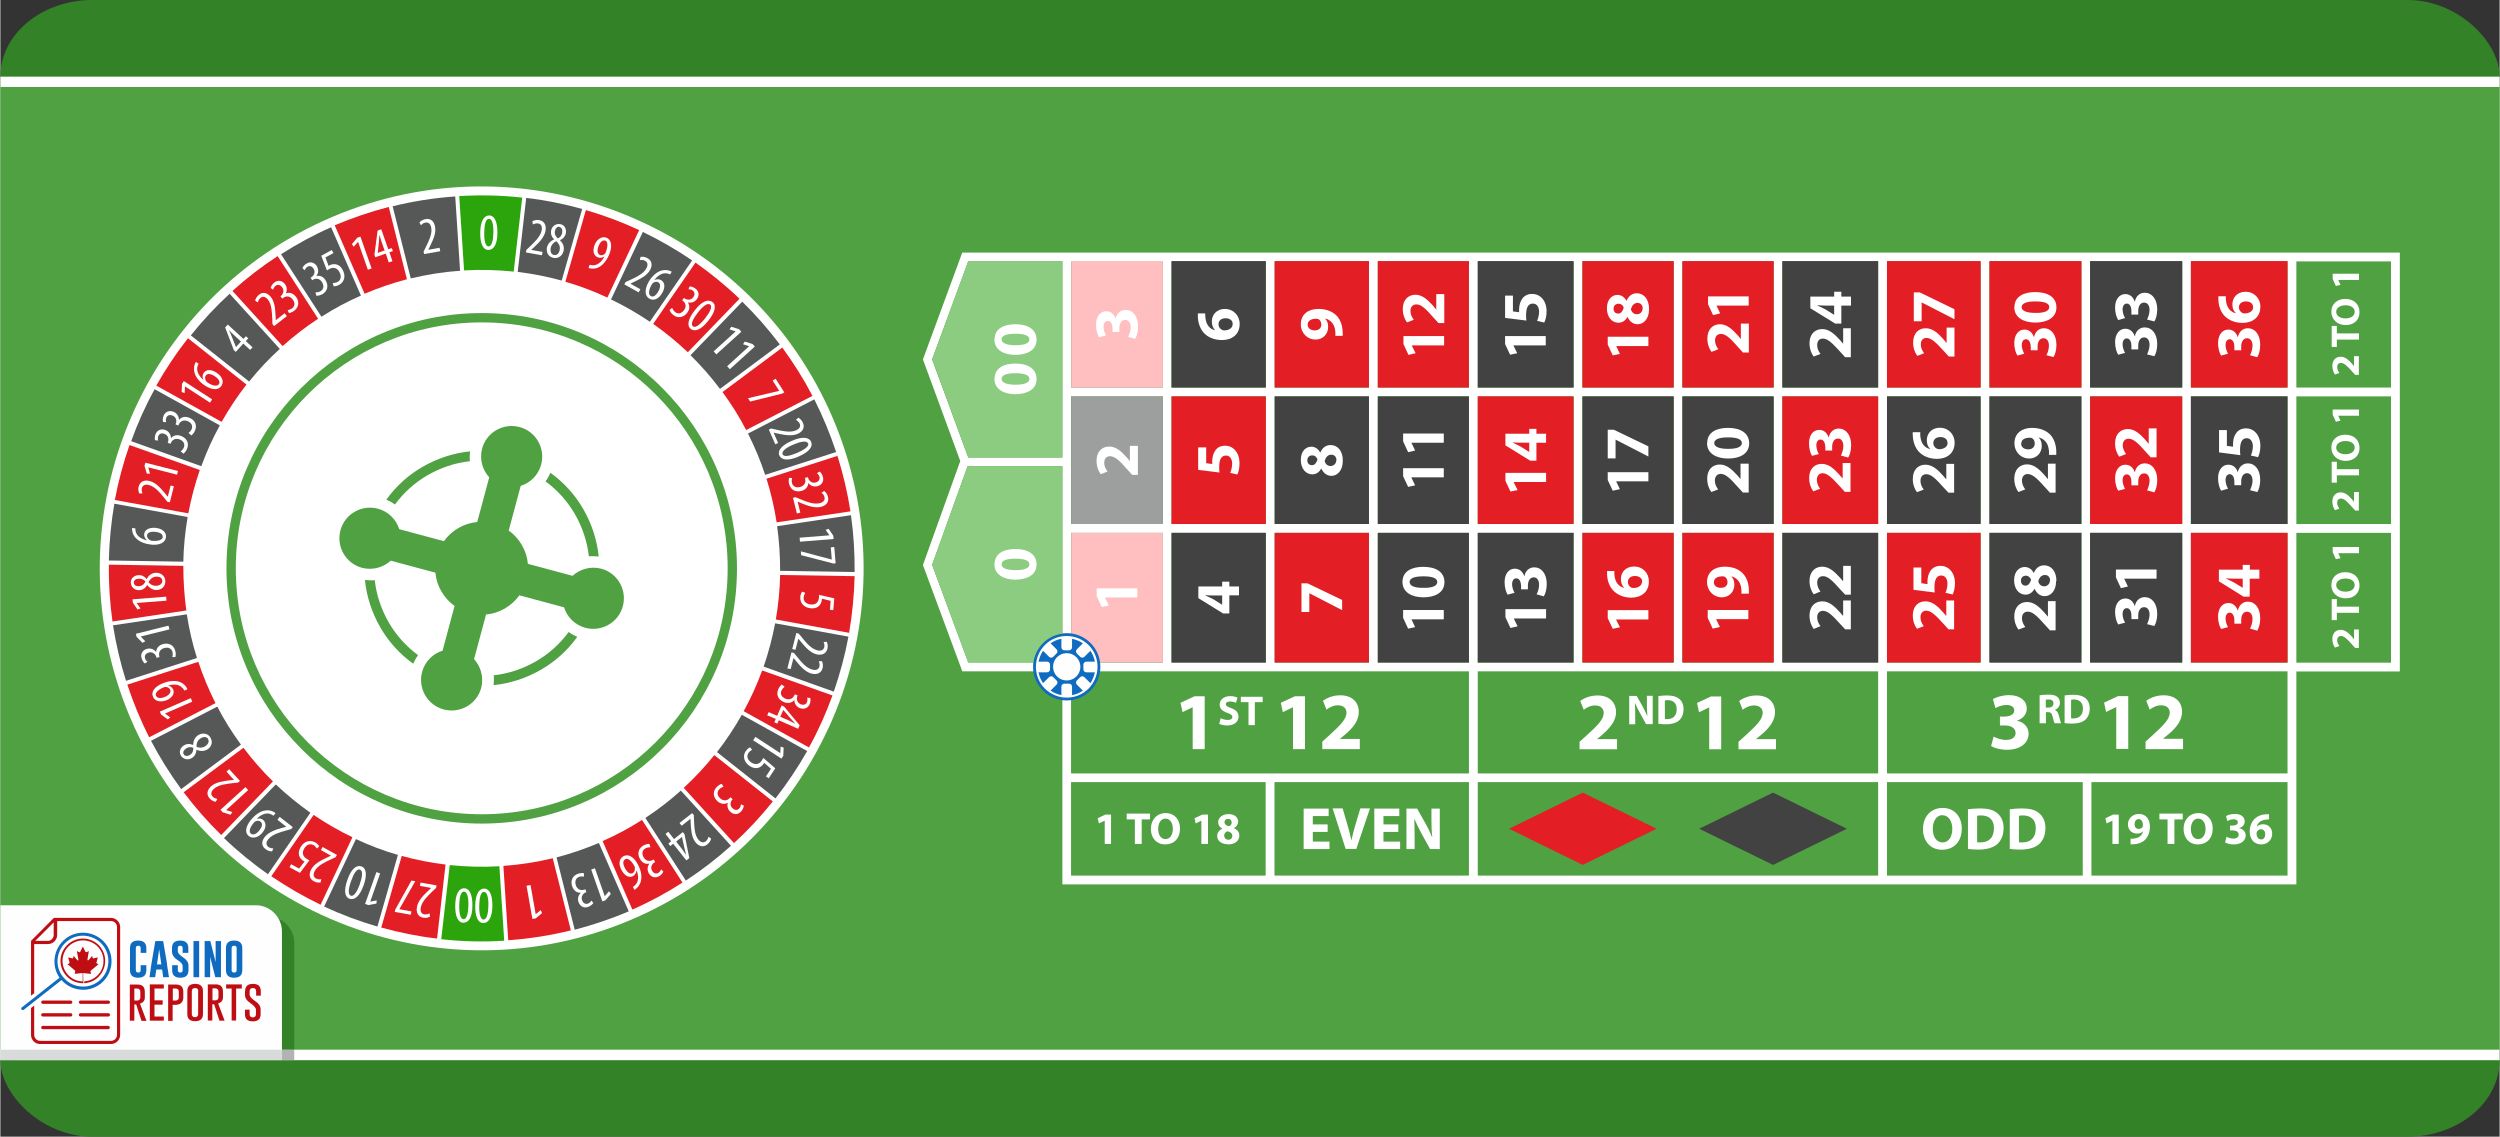 <?xml version="1.0" encoding="UTF-8"?>
<!DOCTYPE svg PUBLIC "-//W3C//DTD SVG 1.1//EN" "http://www.w3.org/Graphics/SVG/1.1/DTD/svg11.dtd">
<!-- Creator: CorelDRAW X6 -->
<svg xmlns="http://www.w3.org/2000/svg" xml:space="preserve" width="1500px" height="682px" version="1.1" style="shape-rendering:geometricPrecision; text-rendering:geometricPrecision; image-rendering:optimizeQuality; fill-rule:evenodd; clip-rule:evenodd"
viewBox="0 0 15000 6822"
 xmlns:xlink="http://www.w3.org/1999/xlink">
 <rect x="0" y="0" width="15000" height="6822" fill="#333333" stroke="none"/>
 <defs>
  <style type="text/css">
   <![CDATA[
    .fil11 {fill:#9D9E9E}
    .fil3 {fill:#B2B3B3}
    .fil6 {fill:#D9DADA}
    .fil1 {fill:#FEFEFE}
    .fil4 {fill:#0E6BBF}
    .fil13 {fill:#2CA50C}
    .fil0 {fill:#348228}
    .fil7 {fill:#434242}
    .fil2 {fill:#4FA142}
    .fil14 {fill:#565757}
    .fil15 {fill:#8BCC81}
    .fil5 {fill:#BF0E13}
    .fil8 {fill:#E31E24}
    .fil10 {fill:#FFBFC1}
    .fil9 {fill:white}
    .fil12 {fill:#4FA142;fill-rule:nonzero}
   ]]>
  </style>
 </defs>
 <g id="Layer_x0020_1">
  <rect class="fil0" width="15000" height="6822" rx="553" ry="460"/>
  <rect class="fil1" y="460" width="15000" height="5903"/>
  <rect class="fil2" y="522" width="15000" height="5778"/>
  <path class="fil0" d="M150 6300l1614 0 0 -641c0,-87 -71,-158 -158,-158l-1456 0 0 799z"/>
  <rect class="fil3" x="71" y="6300" width="1692.56" height="62.232"/>
  <path class="fil1" d="M0 6362l1690 0 0 -771c0,-87 -71,-158 -158,-158l-1532 0 0 929z"/>
  <g id="_1175018480">
   <g>
    <path class="fil4" d="M876 5822c0,31 -16,46 -49,46 -33,0 -49,-15 -49,-46l0 -132c0,-30 16,-45 49,-45 32,0 49,15 49,45l0 29 -34 0 0 -29c0,-10 -5,-14 -14,-14 -10,0 -15,5 -15,14l0 132c0,10 5,15 15,15 10,0 14,-5 14,-15l0 -29 34 0 0 29zm124 -34l12 77 -35 0 -6 -46 -35 0 -7 46 -34 0 11 -77 24 -140 47 0 24 140zm-34 0l-13 -91 -13 91 26 0zm64 -98c0,-30 16,-45 49,-45 32,0 49,15 49,45l0 29 -34 0 0 -29c0,-10 -5,-14 -14,-14l-1 0c-10,0 -14,5 -14,14l0 20c0,10 11,21 32,36 21,14 32,30 32,49l0 27c0,31 -16,46 -49,46 -33,0 -49,-15 -49,-46l0 -29 34 0 0 29c0,10 5,15 15,15 10,0 14,-5 14,-15l0 -25c0,-10 -10,-23 -32,-36 -21,-14 -32,-31 -32,-51l0 -21zm129 -42l34 0 0 217 -34 0 0 -217zm67 0l34 0 32 126 0 -126 32 0 0 217 -34 0 -31 -122 0 122 -33 0 0 -217zm226 174c0,31 -16,46 -49,46 -33,0 -49,-15 -49,-46l0 -132c0,-30 16,-45 49,-45 32,0 49,15 49,45l0 132zm-34 -132c0,-10 -5,-14 -15,-14 -10,0 -15,5 -15,14l0 132c0,10 5,15 15,15 10,0 15,-5 15,-15l0 -132z"/>
    <path class="fil5" d="M777 5909l47 0c29,0 43,15 43,44l0 34c0,19 -10,30 -29,37l39 103 -30 0 -32 -99 -11 1 0 97 -27 0 0 -218zm27 25l0 71 12 0c5,0 10,0 12,-1 8,-3 12,-9 12,-18l0 -34c0,-12 -7,-19 -19,-19l-16 0zm170 71l0 25 -49 0 0 71 56 0 0 25 -84 0 0 -218 84 0 0 25 -56 0 0 71 49 0zm34 -96l47 0c29,0 43,15 43,44l0 34c0,21 -10,36 -31,42 -5,1 -12,2 -23,2l-10 0 0 96 -27 0 0 -218zm27 25l0 71 12 0c5,0 10,0 12,-1 8,-3 12,-9 12,-18l0 -34c0,-12 -7,-19 -19,-19l-16 0zm181 152c0,29 -16,43 -47,43 -32,0 -47,-14 -47,-43l0 -137c0,-30 16,-44 47,-44 31,0 47,14 47,44l0 137zm-28 -137c0,-12 -6,-19 -19,-19l-1 0c-12,0 -19,7 -19,19l0 137c0,12 6,19 19,19 12,0 19,-6 19,-19l0 -137zm58 -41l47 0c29,0 43,15 43,44l0 34c0,19 -10,30 -29,37l39 103 -31 0 -32 -99 -11 1 0 97 -27 0 0 -218zm27 25l0 71 12 0c5,0 10,0 12,-1 8,-3 12,-9 12,-18l0 -34c0,-12 -7,-19 -19,-19l-16 0zm176 -25l0 25 -34 0 0 192 -27 0 0 -192 -33 0 0 -25 94 0zm20 41c0,-30 16,-44 47,-44 31,0 47,14 47,44l0 27 -28 0 0 -27c0,-12 -6,-19 -19,-19l-1 0c-12,0 -19,7 -19,19l0 20c0,11 11,25 34,40 21,14 32,30 32,49l0 29c0,29 -16,43 -47,43 -32,0 -47,-14 -47,-43l0 -27 28 0 0 27c0,12 6,19 19,19 12,0 19,-6 19,-19l0 -26c0,-12 -11,-25 -34,-41 -21,-14 -32,-30 -32,-50l0 -21z"/>
   </g>
   <path class="fil4" d="M367 5882l-226 178c-4,3 -10,3 -14,-1 -2,-2 -2,-4 -2,-6 0,-3 1,-5 4,-7l226 -178c-25,-36 -34,-78 -29,-118 5,-44 27,-85 64,-115 37,-30 83,-41 126,-36 43,5 85,27 115,64 29,37 40,83 35,126 -5,44 -27,85 -64,115 -38,29 -83,41 -126,35 -41,-5 -80,-24 -108,-56zm147 -265c-39,-5 -80,5 -113,32 -33,26 -52,63 -57,102 -5,38 5,79 32,112 26,33 63,53 102,57 38,5 79,-5 112,-31 33,-26 53,-63 57,-102 5,-39 -5,-80 -31,-113 -26,-33 -63,-52 -102,-57z"/>
   <path class="fil5" d="M255 6025c-5,0 -10,-5 -10,-10 0,-5 4,-10 10,-10l167 0c5,0 10,4 10,10 0,5 -4,10 -10,10l-167 0zm289 -200l45 -38 -10 -5c-4,-1 -3,-4 -1,-10l7 -26 -26 6c-3,0 -5,-2 -5,-3l-3 -12 -21 25c-3,3 -9,3 -7,-5l8 -49 -12 6c-3,2 -8,-1 -8,-1l-16 -32 -16 32c-1,3 -5,3 -8,1l-12 -6 9 49c2,9 -4,9 -7,5l-21 -25 -3 12c0,1 -2,3 -4,3l-26 -6 7 26c1,5 2,8 -1,10l-10 5 45 38c1,1 2,4 1,7l-3 13c15,-1 29,-4 45,-5 1,0 3,1 3,3l0 47c-33,0 -63,-14 -85,-36 -22,-22 -36,-53 -36,-87 0,-34 14,-65 36,-87 23,-22 53,-36 87,-36 34,0 65,14 87,36 23,23 36,53 36,87 0,34 -13,65 -36,87 -21,21 -49,34 -80,36l0 11c34,-2 65,-16 87,-39 24,-25 39,-58 39,-95 0,-37 -15,-70 -39,-95 -24,-24 -58,-39 -95,-39 -36,0 -70,15 -94,39 -25,25 -40,58 -40,95 0,37 15,70 40,95 23,24 56,38 92,39l5 0 -1 -58c0,-2 1,-3 3,-3 16,2 30,4 45,5l-4 -13c-1,-3 0,-5 2,-7zm120 -316c30,0 55,25 55,55l0 647c0,30 -25,55 -55,55l-426 0c-30,0 -54,-25 -54,-55l0 -161 19 -15 0 176c0,19 16,36 35,36l426 0c20,0 36,-16 36,-36l0 -647c0,-20 -16,-36 -36,-36l-323 0 0 83c0,30 -25,55 -55,55l-83 0 0 295 -19 15 0 -329 137 -138c114,0 229,0 343,0zm-454 138l75 0c19,0 35,-16 35,-36l0 -75 -110 110zm45 530c-5,0 -10,-4 -10,-10 0,-5 4,-10 10,-10l392 0c5,0 10,4 10,10 0,5 -4,10 -10,10l-392 0zm226 -76c-5,0 -10,-4 -10,-10 0,-5 4,-10 10,-10l167 0c5,0 10,4 10,10 0,5 -4,10 -10,10l-167 0zm-226 0c-5,0 -10,-4 -10,-10 0,-5 4,-10 10,-10l167 0c5,0 10,4 10,10 0,5 -4,10 -10,10l-167 0zm226 -76c-5,0 -10,-5 -10,-10 0,-5 4,-10 10,-10l167 0c5,0 10,4 10,10 0,5 -4,10 -10,10l-167 0z"/>
  </g>
  <rect class="fil6" y="6300" width="1689.96" height="62.238"/>
  <polygon class="fil7" points="10196,4974 10639,4757 11082,4974 10639,5191 "/>
  <polygon class="fil8" points="9055,4974 9497,4757 9940,4974 9497,5191 "/>
  <polygon class="fil9" points="8814,5282 8867,5282 8867,1541 8814,1541 "/>
  <polygon class="fil9" points="11270,5282 11323,5282 11323,1541 11270,1541 "/>
  <path class="fil9" d="M6374 2798l-569 0 -213 592 217 586 565 0 0 -1178zm0 -52l0 -1178 -565 0 -217 589 217 589 565 0zm8027 -1230l0 2514 -621 0 0 1278 -7406 0 0 -1279 -601 0 -6 -17 -230 -621 224 -624 -224 -610 236 -641c2876,0 5752,0 8628,0zm-674 3739l0 -1226 -7301 0 0 1226 7301 0zm-7301 -1278l7922 0 0 -2408c-2641,0 -5281,0 -7922,0l0 2408z"/>
  <polygon class="fil9" points="6977,4002 7029,4002 7029,1541 6977,1541 "/>
  <polygon class="fil9" points="7595,4002 7648,4002 7648,1541 7595,1541 "/>
  <polygon class="fil9" points="8214,4002 8267,4002 8267,1541 8214,1541 "/>
  <polygon class="fil9" points="9442,4002 9495,4002 9495,1541 9442,1541 "/>
  <polygon class="fil9" points="10043,4002 10095,4002 10095,1541 10043,1541 "/>
  <polygon class="fil9" points="10643,4002 10695,4002 10695,1541 10643,1541 "/>
  <polygon class="fil9" points="11885,4002 11938,4002 11938,1541 11885,1541 "/>
  <polygon class="fil9" points="12490,4002 12542,4002 12542,1541 12490,1541 "/>
  <polygon class="fil9" points="13095,4002 13147,4002 13147,1541 13095,1541 "/>
  <polygon class="fil9" points="13780,1538 13780,4000 13727,4000 13727,1543 13726,1538 "/>
  <polygon class="fil9" points="6400,2379 14375,2379 14375,2326 6400,2326 "/>
  <polygon class="fil9" points="6400,3198 14375,3198 14375,3145 6400,3145 "/>
  <polygon class="fil10" points="6427,3976 6977,3976 6977,3198 6427,3198 "/>
  <polygon class="fil10" points="6427,2326 6977,2326 6977,1567 6427,1567 "/>
  <polygon class="fil8" points="7648,3976 8214,3976 8214,3198 7648,3198 "/>
  <polygon class="fil8" points="7029,3145 7595,3145 7595,2379 7029,2379 "/>
  <polygon class="fil8" points="7648,2326 8214,2326 8214,1567 7648,1567 "/>
  <polygon class="fil8" points="8267,2326 8814,2326 8814,1567 8267,1567 "/>
  <polygon class="fil8" points="8867,3145 9442,3145 9442,2379 8867,2379 "/>
  <polygon class="fil8" points="9495,2326 10043,2326 10043,1567 9495,1567 "/>
  <polygon class="fil8" points="10095,2326 10643,2326 10643,1567 10095,1567 "/>
  <polygon class="fil8" points="9495,3976 10043,3976 10043,3198 9495,3198 "/>
  <polygon class="fil8" points="10095,3976 10643,3976 10643,3198 10095,3198 "/>
  <polygon class="fil8" points="10695,3145 11270,3145 11270,2379 10695,2379 "/>
  <polygon class="fil8" points="11323,2326 11885,2326 11885,1567 11323,1567 "/>
  <polygon class="fil8" points="11938,2326 12490,2326 12490,1567 11938,1567 "/>
  <polygon class="fil8" points="12542,3145 13095,3145 13095,2379 12542,2379 "/>
  <polygon class="fil8" points="13147,2326 13727,2326 13727,1567 13147,1567 "/>
  <polygon class="fil8" points="11323,3976 11885,3976 11885,3198 11323,3198 "/>
  <polygon class="fil8" points="13147,3976 13727,3976 13727,3198 13147,3198 "/>
  <polygon class="fil7" points="7029,3976 7595,3976 7595,3198 7029,3198 "/>
  <polygon class="fil11" points="6427,3145 6977,3145 6977,2379 6427,2379 "/>
  <polygon class="fil7" points="7029,2326 7595,2326 7595,1567 7029,1567 "/>
  <polygon class="fil7" points="7648,3145 8214,3145 8214,2379 7648,2379 "/>
  <polygon class="fil7" points="8267,3976 8814,3976 8814,3198 8267,3198 "/>
  <polygon class="fil7" points="8267,3145 8814,3145 8814,2379 8267,2379 "/>
  <polygon class="fil7" points="8867,3976 9442,3976 9442,3198 8867,3198 "/>
  <polygon class="fil7" points="9495,3145 10043,3145 10043,2379 9495,2379 "/>
  <polygon class="fil7" points="10095,3145 10643,3145 10643,2379 10095,2379 "/>
  <polygon class="fil7" points="10695,2326 11270,2326 11270,1567 10695,1567 "/>
  <polygon class="fil7" points="10695,3976 11270,3976 11270,3198 10695,3198 "/>
  <polygon class="fil7" points="8867,2326 9442,2326 9442,1567 8867,1567 "/>
  <polygon class="fil7" points="11323,3145 11885,3145 11885,2379 11323,2379 "/>
  <polygon class="fil7" points="11938,3976 12490,3976 12490,3198 11938,3198 "/>
  <polygon class="fil7" points="11938,3145 12490,3145 12490,2379 11938,2379 "/>
  <polygon class="fil7" points="12542,3976 13095,3976 13095,3198 12542,3198 "/>
  <polygon class="fil7" points="12542,2326 13095,2326 13095,1567 12542,1567 "/>
  <polygon class="fil7" points="13147,3145 13727,3145 13727,2379 13147,2379 "/>
  <polygon class="fil9" points="6824,3586 6824,3531 6580,3531 6580,3578 6610,3643 6653,3634 6630,3587 6630,3586 "/>
  <path class="fil9" d="M6826 2676l-47 0 0 92 0 0 -19 -23c-31,-35 -64,-65 -105,-65 -44,0 -76,31 -76,86 0,33 11,61 25,80l41 -16c-10,-13 -20,-31 -20,-52 0,-28 16,-40 36,-40 28,1 56,26 103,80l29 32 34 0 0 -173z"/>
  <path class="fil9" d="M6811 2033c9,-15 17,-41 17,-73 0,-62 -31,-100 -75,-100 -32,0 -54,24 -59,53l0 0c-10,-30 -31,-45 -57,-45 -34,0 -61,29 -61,81 0,32 9,61 18,75l42 -11c-6,-10 -15,-31 -15,-51 0,-24 11,-36 26,-36 20,0 28,24 28,44l0 22 41 0 0 -23c0,-25 10,-49 35,-49 18,0 33,15 33,45 0,23 -10,47 -15,57l43 12z"/>
  <path class="fil9" d="M7434 3520l-58 0 0 -29 -43 0 0 29 -143 0 0 70 149 92 37 0 0 -109 58 0 0 -54zm-101 109l-1 0 -53 -33c-16,-8 -30,-15 -46,-22l0 -2c16,1 31,2 46,2l54 0 0 55z"/>
  <path class="fil9" d="M7189 2686l0 134 128 16c-2,-10 -2,-19 -2,-33 0,-49 15,-69 41,-69 26,0 37,25 37,49 0,22 -7,44 -12,55l43 10c7,-14 13,-38 13,-68 0,-66 -40,-105 -85,-105 -29,0 -49,11 -61,30 -12,17 -18,41 -18,64 0,6 0,10 1,16l-37 -5 0 -95 -47 0 0 0z"/>
  <path class="fil9" d="M7187 1880c0,6 0,13 0,23 2,38 14,70 36,95 24,26 62,43 109,43 58,0 106,-32 106,-97 0,-52 -40,-90 -88,-90 -50,0 -79,35 -79,75 0,23 7,40 19,52l0 1c-28,-6 -54,-29 -58,-79 -1,-9 -1,-16 -1,-22l-44 0zm209 64c0,26 -23,38 -49,39 -7,0 -11,-1 -14,-3 -12,-5 -22,-18 -22,-34 0,-24 19,-36 42,-36 25,0 43,13 43,33z"/>
  <polygon class="fil9" points="7809,3673 7856,3673 7856,3561 7857,3561 8053,3662 8053,3601 7845,3501 7809,3501 "/>
  <path class="fil9" d="M8057 2764c0,-57 -30,-93 -74,-93 -31,0 -51,21 -61,45l-1 0c-12,-24 -33,-35 -53,-35 -30,0 -63,23 -63,80 0,49 28,86 69,86 22,0 42,-12 53,-35l1 0c12,26 32,44 61,44 33,0 68,-29 68,-91zm-39 -2c0,21 -17,35 -34,35 -18,0 -31,-11 -36,-30 6,-22 19,-38 40,-38 18,0 31,13 31,33zm-174 1c0,-21 15,-30 30,-30 16,0 28,12 31,25 -6,19 -16,34 -33,34 -16,0 -28,-10 -28,-30z"/>
  <path class="fil9" d="M8056 2016c1,-6 1,-16 0,-26 -2,-38 -13,-70 -34,-93 -24,-26 -62,-43 -112,-43 -57,0 -105,30 -105,92 0,54 40,92 88,92 47,0 76,-35 76,-76 0,-22 -6,-38 -18,-49l1 -1c18,4 34,15 45,31 9,13 14,31 15,48 1,11 1,18 0,25l45 0zm-210 -68c0,-26 26,-35 51,-35 7,0 11,1 15,3 9,6 16,16 16,32 0,23 -18,35 -39,35 -25,0 -43,-14 -43,-34z"/>
  <polygon class="fil9" points="8663,3717 8663,3661 8419,3661 8419,3708 8449,3773 8491,3764 8469,3717 8469,3717 "/>
  <path class="fil9" d="M8415 3492c0,63 56,93 126,93 69,0 126,-28 126,-91 0,-62 -52,-92 -127,-92 -67,0 -125,25 -125,91zm43 1c0,-23 29,-34 83,-34 56,0 83,12 83,34 0,22 -26,36 -83,35 -57,1 -83,-13 -83,-35z"/>
  <polygon class="fil9" points="8663,2865 8663,2810 8419,2810 8419,2858 8449,2922 8491,2913 8469,2867 8469,2865 "/>
  <polygon class="fil9" points="8663,2657 8663,2602 8419,2602 8419,2649 8449,2714 8491,2704 8469,2658 8469,2657 "/>
  <polygon class="fil9" points="8665,2073 8665,2017 8421,2017 8421,2065 8451,2130 8494,2120 8471,2074 8471,2073 "/>
  <path class="fil9" d="M8665 1765l-47 0 0 92 -1 0 -19 -23c-32,-35 -64,-65 -105,-65 -44,0 -76,31 -76,86 0,33 11,61 25,80l41 -16c-10,-13 -20,-31 -20,-52 0,-28 16,-40 36,-40 29,0 56,26 103,80l29 32 35 0 0 -173z"/>
  <polygon class="fil9" points="9277,3712 9277,3656 9033,3656 9033,3704 9063,3769 9106,3759 9083,3712 9083,3712 "/>
  <path class="fil9" d="M9264 3578c9,-15 17,-41 17,-73 0,-62 -32,-100 -75,-100 -32,0 -54,23 -59,53l-1 0c-10,-30 -31,-45 -57,-45 -34,0 -61,29 -61,81 0,32 9,61 18,75l42 -11c-6,-10 -15,-31 -15,-51 0,-24 11,-36 25,-36 21,0 28,24 29,44l0 22 41 0 0 -23c0,-25 11,-49 35,-49 18,0 32,15 32,45 0,23 -9,47 -15,57l43 12z"/>
  <polygon class="fil9" points="9277,2893 9277,2838 9033,2838 9033,2886 9063,2950 9106,2941 9083,2895 9083,2893 "/>
  <path class="fil9" d="M9277 2603l-58 0 0 -29 -43 0 0 29 -143 0 0 70 149 92 37 0 0 -108 58 0 0 -54zm-101 109l-1 0 -53 -33c-16,-8 -30,-15 -46,-23l0 -1c16,1 31,2 46,2l54 0 0 55z"/>
  <polygon class="fil9" points="9275,2073 9275,2017 9031,2017 9031,2065 9061,2129 9104,2120 9081,2074 9081,2073 "/>
  <path class="fil9" d="M9031 1774l0 134 128 16c-2,-10 -2,-19 -2,-33 0,-49 15,-69 41,-69 26,0 37,25 37,49 0,22 -7,44 -12,55l43 10c7,-13 14,-38 14,-68 0,-65 -40,-104 -86,-104 -28,0 -48,11 -61,30 -12,17 -18,41 -18,64 0,6 0,10 0,16l-37 -5 0 -95 -47 0z"/>
  <polygon class="fil9" points="9891,3718 9891,3662 9647,3662 9647,3710 9677,3774 9720,3765 9697,3718 9697,3718 "/>
  <path class="fil9" d="M9643 3426c0,6 0,12 0,23 2,38 14,70 36,94 24,26 63,44 109,44 58,0 106,-32 106,-97 0,-53 -39,-90 -88,-90 -51,0 -80,34 -80,75 0,23 7,40 20,52l0 1c-29,-6 -55,-29 -59,-79 0,-9 -1,-16 0,-22l-44 0zm210 64c0,25 -23,38 -49,39 -7,0 -11,-1 -15,-2 -12,-6 -21,-18 -21,-34 0,-24 19,-36 42,-36 25,0 44,13 44,33z"/>
  <polygon class="fil9" points="9891,2889 9891,2834 9647,2834 9647,2881 9677,2945 9720,2936 9698,2890 9698,2889 "/>
  <polygon class="fil9" points="9647,2751 9694,2751 9694,2639 9695,2639 9891,2740 9891,2679 9683,2579 9647,2579 "/>
  <polygon class="fil9" points="9891,2077 9891,2021 9647,2021 9647,2068 9677,2133 9720,2124 9698,2077 9698,2077 "/>
  <path class="fil9" d="M9895 1854c0,-57 -30,-94 -74,-94 -31,0 -51,21 -61,45l-1 0c-12,-24 -33,-35 -54,-35 -30,0 -63,24 -63,81 0,49 28,86 69,86 22,0 42,-11 54,-35l1 0c12,27 32,44 61,44 33,0 68,-29 68,-90zm-39 -2c0,21 -17,35 -34,34 -18,0 -31,-11 -36,-30 6,-22 19,-38 40,-38 18,0 31,13 31,34zm-174 1c0,-21 15,-30 30,-30 16,0 28,11 31,24 -6,20 -16,35 -33,35 -16,0 -28,-10 -28,-30z"/>
  <polygon class="fil9" points="10491,3716 10491,3661 10247,3661 10247,3708 10277,3773 10320,3763 10298,3717 10298,3716 "/>
  <path class="fil9" d="M10494 3563c0,-7 1,-16 0,-26 -2,-38 -13,-70 -34,-93 -24,-27 -61,-43 -112,-43 -57,0 -105,30 -105,92 0,53 40,92 88,92 47,0 76,-35 76,-76 0,-22 -7,-38 -18,-49l0 -1c18,5 34,15 45,31 9,14 14,31 15,48 1,11 1,18 0,25l45 0zm-210 -68c0,-26 25,-36 51,-36 7,0 11,1 15,3 8,5 16,16 16,32 0,23 -18,34 -39,34 -26,1 -43,-14 -43,-33z"/>
  <path class="fil9" d="M10491 2783l-47 0 0 92 0 0 -19 -22c-32,-35 -64,-65 -105,-65 -44,0 -76,30 -76,85 0,33 11,62 25,80l41 -16c-10,-12 -20,-31 -20,-52 0,-28 16,-41 36,-41 29,1 56,27 103,80l29 32 35 0 0 -173z"/>
  <path class="fil9" d="M10243 2659c0,63 56,93 127,93 69,0 126,-28 126,-91 0,-62 -52,-93 -127,-93 -67,0 -125,25 -125,91zm43 1c0,-23 29,-35 83,-35 56,0 83,12 83,34 0,22 -26,35 -82,35 -57,0 -84,-14 -84,-35z"/>
  <path class="fil9" d="M10493 1942l-47 0 0 92 -1 0 -19 -23c-32,-35 -64,-65 -105,-65 -44,0 -76,31 -76,86 0,33 11,62 25,80l41 -16c-10,-13 -20,-31 -20,-52 0,-28 16,-40 36,-40 29,1 56,26 103,80l29 32 35 0 0 -173z"/>
  <polygon class="fil9" points="10493,1834 10493,1779 10249,1779 10249,1826 10279,1891 10322,1881 10300,1835 10300,1834 "/>
  <path class="fil9" d="M11107 3604l-47 0 0 92 -1 0 -19 -22c-32,-35 -64,-65 -105,-65 -44,0 -77,30 -77,86 0,33 11,61 25,80l41 -17c-10,-13 -20,-31 -20,-52 0,-28 16,-40 35,-40 29,1 56,26 104,80l29 31 34 0 0 -173z"/>
  <path class="fil9" d="M11107 3396l-47 0 0 92 -1 0 -19 -22c-32,-35 -64,-65 -105,-65 -44,0 -77,30 -77,86 0,33 11,61 25,80l41 -17c-10,-12 -20,-31 -20,-52 0,-28 16,-40 35,-40 29,0 56,26 104,80l29 31 34 0 0 -173z"/>
  <path class="fil9" d="M11104 2779l-47 0 0 92 -1 0 -19 -22c-31,-35 -64,-65 -105,-65 -44,0 -76,30 -76,85 0,33 11,62 25,80l41 -16c-10,-12 -20,-31 -20,-52 0,-28 16,-41 35,-41 29,1 56,27 104,80l29 32 34 0 0 -173z"/>
  <path class="fil9" d="M11091 2745c9,-15 17,-41 17,-73 0,-62 -32,-100 -75,-100 -32,0 -54,24 -59,53l-1 0c-11,-30 -31,-45 -57,-45 -34,0 -61,29 -61,81 0,32 9,61 18,75l41 -11c-6,-10 -15,-31 -15,-51 0,-24 11,-36 25,-36 21,0 28,24 29,44l0 22 41 0 0 -23c0,-25 11,-49 35,-49 18,0 32,15 32,45 0,23 -9,47 -15,57l43 12 0 0z"/>
  <path class="fil9" d="M11107 1970l-47 0 0 92 -1 0 -19 -22c-32,-35 -64,-65 -105,-65 -44,0 -77,30 -77,85 0,33 11,62 25,80l41 -16c-10,-12 -20,-31 -20,-52 0,-29 16,-40 35,-40 29,1 56,27 104,80l29 32 34 0 0 -173z"/>
  <path class="fil9" d="M11107 1780l-58 0 0 -29 -43 0 0 29 -143 0 0 70 149 92 37 0 0 -108 58 0 0 -55zm-101 109l-1 0 -53 -33c-16,-8 -30,-15 -46,-22l0 -2c16,1 31,2 46,2l54 0 0 55z"/>
  <path class="fil9" d="M11726 3604l-47 0 0 92 -1 0 -19 -22c-31,-35 -64,-65 -105,-65 -44,0 -76,30 -76,85 0,33 11,62 25,80l41 -16c-10,-13 -20,-31 -20,-52 0,-29 16,-41 35,-41 29,1 56,27 104,80l29 32 34 0 0 -173z"/>
  <path class="fil9" d="M11482 3406l0 134 128 16c-2,-10 -2,-20 -2,-33 0,-48 15,-69 41,-69 26,0 37,25 37,49 0,22 -7,44 -12,55l43 10c7,-13 14,-38 14,-68 0,-65 -40,-104 -86,-104 -28,0 -48,11 -61,30 -12,17 -18,41 -18,64 0,6 0,10 0,16l-37 -6 0 -94 -47 0z"/>
  <path class="fil9" d="M11726 2784l-47 0 0 92 -1 0 -19 -22c-31,-35 -64,-65 -105,-65 -44,0 -76,30 -76,86 0,33 11,61 25,79l41 -16c-10,-12 -20,-31 -20,-52 0,-28 16,-40 35,-40 29,0 56,26 104,80l29 31 34 0 0 -173z"/>
  <path class="fil9" d="M11478 2593c-1,6 -1,12 0,23 2,38 14,70 36,95 24,26 63,43 109,43 58,0 106,-32 106,-97 0,-52 -39,-90 -88,-90 -50,0 -79,35 -79,75 0,23 7,40 20,52l0 1c-29,-6 -55,-29 -59,-79 0,-9 -1,-16 0,-22l-44 0zm209 64c0,26 -23,38 -49,39 -7,0 -11,-1 -15,-3 -12,-5 -22,-18 -22,-34 0,-24 20,-36 42,-36 25,0 43,13 43,33z"/>
  <path class="fil9" d="M11728 1966l-47 0 0 92 -1 0 -19 -23c-31,-35 -64,-65 -105,-65 -44,0 -76,31 -76,86 0,33 11,62 25,80l41 -16c-10,-13 -20,-31 -20,-52 0,-29 16,-40 35,-40 29,1 56,27 104,80l29 32 34 0 0 -173z"/>
  <polygon class="fil9" points="11484,1928 11531,1928 11531,1815 11531,1815 11728,1916 11728,1856 11520,1755 11484,1755 "/>
  <path class="fil9" d="M12336 3608l-47 0 0 92 -1 0 -19 -22c-31,-35 -64,-65 -105,-65 -44,0 -77,31 -77,86 0,33 11,61 25,80l41 -16c-10,-13 -20,-31 -20,-52 0,-28 16,-40 35,-40 29,0 56,26 104,80l29 32 34 0 0 -173z"/>
  <path class="fil9" d="M12340 3487c0,-57 -30,-94 -74,-94 -32,0 -52,21 -61,45l-2 0c-12,-24 -32,-35 -54,-35 -30,0 -63,24 -63,80 0,49 27,86 69,86 21,0 41,-12 53,-35l1 0c12,26 32,44 61,44 33,0 68,-29 68,-90zm-39 -3c0,21 -17,35 -34,35 -18,0 -31,-11 -36,-30 6,-23 19,-38 41,-38 17,0 30,13 30,33zm-174 1c0,-21 15,-30 30,-30 15,0 27,12 31,25 -6,20 -17,35 -33,35 -16,0 -28,-10 -28,-30z"/>
  <path class="fil9" d="M12336 2783l-47 0 0 92 -1 0 -19 -23c-31,-35 -64,-65 -105,-65 -44,0 -77,31 -77,86 0,33 11,62 25,80l41 -16c-10,-13 -20,-31 -20,-52 0,-28 16,-40 35,-40 29,1 56,26 104,80l29 32 34 0 0 -173z"/>
  <path class="fil9" d="M12339 2730c0,-6 0,-16 0,-26 -2,-38 -14,-70 -34,-93 -24,-26 -62,-43 -112,-43 -57,0 -105,30 -105,92 0,54 40,92 88,92 47,0 76,-35 76,-76 0,-22 -6,-38 -18,-49l1 -1c18,4 34,15 45,31 9,13 13,31 15,48 1,11 1,18 0,25l45 0zm-210 -68c0,-26 25,-35 51,-35 7,0 11,1 14,3 9,5 16,16 16,32 0,23 -18,35 -39,35 -25,0 -43,-14 -43,-34z"/>
  <path class="fil9" d="M12323 2142c9,-14 17,-40 17,-72 0,-62 -32,-100 -75,-100 -32,0 -54,23 -59,53l-1 0c-11,-30 -31,-45 -57,-45 -34,0 -61,29 -61,81 0,31 9,61 19,75l41 -11c-6,-10 -15,-31 -15,-51 0,-24 11,-36 25,-36 21,0 28,24 29,44l0 22 41 0 0 -23c0,-25 11,-49 35,-49 19,0 33,15 33,45 0,23 -9,46 -15,57l43 11z"/>
  <path class="fil9" d="M12087 1843c0,63 56,93 127,93 69,0 126,-29 126,-91 0,-62 -52,-92 -127,-92 -67,0 -125,25 -125,90zm44 1c0,-23 28,-35 83,-35 55,0 83,12 83,34 0,22 -26,36 -83,35 -57,0 -83,-14 -83,-35z"/>
  <path class="fil9" d="M12928 3756c9,-14 17,-40 17,-72 0,-62 -32,-100 -75,-100 -32,0 -54,23 -59,53l-1 0c-10,-30 -31,-45 -57,-45 -33,0 -61,29 -61,81 0,31 9,61 19,75l41 -11c-6,-10 -15,-31 -15,-51 0,-24 11,-36 25,-36 21,0 28,24 28,44l0 22 41 0 0 -23c0,-25 11,-49 35,-49 19,0 33,15 33,45 0,23 -10,46 -15,57l43 11 0 0z"/>
  <polygon class="fil9" points="12941,3473 12941,3418 12697,3418 12697,3465 12727,3530 12769,3520 12747,3474 12747,3473 "/>
  <path class="fil9" d="M12928 2954c9,-15 17,-41 17,-73 0,-62 -32,-100 -75,-100 -32,0 -54,24 -59,53l-1 0c-10,-30 -31,-45 -57,-45 -33,0 -61,29 -61,81 0,32 9,61 19,75l41 -11c-6,-10 -15,-31 -15,-51 0,-24 11,-36 25,-36 21,0 28,24 28,44l0 22 41 0 0 -23c0,-25 11,-49 35,-49 19,0 33,15 33,45 0,23 -10,47 -15,57l43 12 0 0z"/>
  <path class="fil9" d="M12941 2571l-47 0 0 92 -1 0 -19 -23c-32,-35 -64,-65 -105,-65 -45,0 -77,31 -77,86 0,33 11,62 25,80l41 -16c-9,-13 -20,-31 -20,-52 0,-28 16,-40 36,-40 29,1 56,26 103,80l29 32 35 0 0 -173z"/>
  <path class="fil9" d="M12928 2137c9,-14 17,-40 17,-72 0,-62 -32,-100 -75,-100 -32,0 -54,23 -59,53l-1 0c-10,-30 -31,-45 -57,-45 -33,0 -61,29 -61,81 0,31 9,61 19,75l41 -11c-6,-10 -15,-31 -15,-51 0,-24 11,-36 25,-36 21,0 28,24 28,44l0 22 41 0 0 -23c0,-25 11,-49 35,-49 19,0 33,15 33,45 0,23 -10,46 -15,57l43 11 0 0z"/>
  <path class="fil9" d="M12928 1929c9,-14 17,-41 17,-72 0,-62 -32,-100 -75,-100 -32,0 -54,23 -59,53l-1 0c-10,-30 -31,-45 -57,-45 -33,0 -61,29 -61,81 0,31 9,61 19,75l41 -12c-6,-10 -15,-31 -15,-51 0,-24 11,-36 25,-36 21,0 28,24 28,44l0 22 41 0 0 -23c0,-25 11,-49 35,-49 19,0 33,15 33,45 0,23 -10,46 -15,57l43 11 0 0z"/>
  <path class="fil9" d="M13546 3784c9,-15 17,-41 17,-73 0,-62 -31,-100 -74,-100 -32,0 -54,23 -60,53l-1 0c-10,-30 -31,-45 -57,-45 -33,0 -61,29 -61,81 0,32 9,61 18,75l42 -11c-6,-10 -15,-31 -15,-51 0,-24 11,-36 25,-36 20,0 28,24 28,44l0 22 41 0 0 -23c0,-25 11,-49 35,-49 18,0 33,15 33,45 0,23 -10,47 -15,57l43 12z"/>
  <path class="fil9" d="M13559 3419l-58 0 0 -29 -43 0 0 29 -143 0 0 70 148 92 37 0 0 -108 58 0 0 -54zm-101 109l0 0 -54 -33c-16,-8 -30,-15 -45,-22l0 -2c16,1 31,2 45,2l54 0 0 55z"/>
  <path class="fil9" d="M13546 2953c9,-14 17,-41 17,-72 0,-62 -31,-100 -74,-100 -32,0 -54,23 -60,52l-1 0c-10,-30 -31,-44 -57,-44 -33,0 -61,29 -61,81 0,31 9,61 18,75l42 -12c-6,-10 -15,-31 -15,-51 0,-24 11,-36 25,-36 20,0 28,24 28,44l0 22 41 0 0 -23c0,-25 11,-49 35,-49 18,0 33,15 33,45 0,23 -10,46 -15,57l43 11z"/>
  <path class="fil9" d="M13316 2581l0 134 128 17c-2,-10 -2,-20 -2,-33 0,-49 15,-69 40,-69 26,0 37,25 37,49 0,22 -7,44 -12,55l43 10c7,-14 14,-38 14,-68 0,-66 -40,-105 -85,-105 -29,0 -49,11 -61,30 -13,17 -18,41 -18,64 0,6 0,10 0,16l-37 -5 0 -95 -47 0z"/>
  <path class="fil9" d="M13546 2143c9,-15 17,-41 17,-73 0,-62 -31,-100 -74,-100 -32,0 -54,23 -60,53l-1 0c-10,-30 -31,-45 -57,-45 -33,0 -61,29 -61,81 0,32 9,61 18,75l42 -11c-6,-10 -15,-31 -15,-51 0,-24 11,-36 25,-36 20,0 28,24 28,44l0 22 41 0 0 -23c0,-25 11,-49 35,-49 18,0 33,15 33,45 0,23 -10,47 -15,57l43 12z"/>
  <path class="fil9" d="M13312 1778c0,6 0,12 0,23 2,38 14,70 36,94 24,26 63,43 109,43 58,0 107,-32 107,-97 0,-53 -40,-90 -88,-90 -51,0 -80,35 -80,76 0,23 7,39 20,51l0 2c-29,-7 -54,-29 -59,-80 0,-9 -1,-16 0,-22l-44 0zm209 64c0,26 -23,38 -49,39 -7,0 -11,0 -15,-2 -12,-6 -22,-19 -22,-34 0,-24 20,-36 42,-36 25,0 43,12 43,33z"/>
  <path class="fil9" d="M14156 3778l-30 0 0 59 0 0 -12 -15c-20,-23 -42,-42 -68,-42 -29,0 -50,20 -50,55 0,21 7,40 16,52l26 -10c-6,-8 -13,-20 -13,-34 0,-18 10,-26 23,-26 18,0 36,17 67,52l18 20 22 0 0 -112zm0 -100l0 -37 -133 0 0 -45 -31 0 0 126 31 0 0 -44 133 0zm-166 -167c0,48 37,80 86,80 47,0 83,-28 83,-77 0,-48 -33,-80 -86,-80 -45,0 -83,27 -83,78zm29 1c0,-25 25,-40 55,-40 32,0 56,14 56,39 0,25 -23,40 -55,40 -32,0 -56,-15 -56,-40zm137 -193l0 -36 -158 0 0 31 19 42 28 -6 -14 -30 0 0 125 0z"/>
  <path class="fil9" d="M14156 2953l-30 0 0 59 0 0 -12 -15c-20,-23 -42,-42 -68,-42 -29,0 -50,20 -50,55 0,21 7,40 16,52l26 -10c-6,-8 -13,-20 -13,-34 0,-18 10,-26 23,-26 18,0 36,17 67,52l18 20 22 0 0 -112zm0 -100l0 -37 -133 0 0 -45 -31 0 0 126 31 0 0 -44 133 0zm-166 -167c0,48 37,80 86,80 47,0 83,-28 83,-77 0,-48 -33,-80 -86,-80 -45,0 -83,27 -83,78zm29 1c0,-25 25,-40 55,-40 32,0 56,14 56,39 0,25 -23,40 -55,40 -32,0 -56,-15 -56,-40zm137 -193l0 -36 -158 0 0 31 19 42 28 -6 -14 -30 0 0 125 0z"/>
  <path class="fil9" d="M14156 2138l-30 0 0 60 0 0 -12 -15c-20,-23 -42,-42 -68,-42 -29,0 -50,20 -50,55 0,21 7,40 16,52l26 -10c-6,-8 -13,-20 -13,-34 0,-18 10,-26 23,-26 18,1 36,17 67,52l18 20 22 0 0 -112zm0 -100l0 -37 -133 0 0 -45 -31 0 0 126 31 0 0 -44 133 0zm-166 -167c0,48 37,80 86,80 47,0 83,-28 83,-77 0,-48 -33,-80 -86,-80 -45,0 -83,27 -83,78zm29 1c0,-25 25,-40 55,-40 32,0 56,14 56,39 0,25 -23,40 -55,40 -32,0 -56,-15 -56,-40zm137 -193l0 -36 -158 0 0 31 19 42 28 -6 -14 -30 0 0 125 0z"/>
  <polygon class="fil9" points="6398,4694 13752,4694 13752,4642 6398,4642 "/>
  <path class="fil9" d="M7156 4496l72 0 0 -317 -61 0 -84 39 12 56 60 -29 1 0 0 251zm602 0l72 0 0 -317 -61 0 -84 39 12 56 60 -29 1 0 0 251zm401 0l0 -61 -119 0 0 -1 29 -24c47,-39 84,-83 84,-137 0,-58 -40,-100 -111,-100 -43,0 -80,15 -104,33l21 53c17,-13 41,-26 68,-26 37,0 53,21 52,46 -1,37 -35,72 -104,135l-41 37 0 45 225 0zm-845 -152c10,5 29,10 48,10 47,0 69,-24 69,-53 0,-24 -14,-40 -44,-51 -22,-8 -32,-13 -32,-24 0,-9 8,-16 25,-16 17,0 29,5 36,8l9 -31c-10,-5 -24,-9 -43,-9 -40,0 -64,22 -64,51 0,25 18,40 47,50 20,7 29,13 29,24 0,11 -9,18 -27,18 -16,0 -32,-5 -43,-11l-8 32zm176 8l39 0 0 -138 47 0 0 -32 -131 0 0 32 46 0 0 138z"/>
  <path class="fil9" d="M9703 4497l0 -61 -119 0 0 -1 29 -24c46,-41 84,-83 84,-137 0,-58 -40,-100 -111,-100 -43,0 -80,15 -104,33l21 53c17,-13 40,-26 68,-26 37,0 52,21 52,46 -1,37 -35,73 -104,135l-41 37 0 45 225 0zm553 0l72 0 0 -317 -61 0 -84 39 12 56 60 -29 1 0 0 251zm401 0l0 -61 -119 0 0 -1 29 -24c47,-39 84,-83 84,-137 0,-58 -39,-100 -111,-100 -43,0 -80,15 -104,33l21 53c17,-13 40,-26 68,-26 37,0 53,21 52,46 -1,37 -35,72 -104,135l-41 37 0 45 225 0zm-845 -152l0 -51c0,-28 0,-52 -2,-74l1 0c8,20 20,42 30,60l36 66 40 0 0 -170 -35 0 0 50c0,26 1,48 3,71l-1 0c-8,-19 -18,-40 -28,-58l-35 -62 -45 0 0 170 35 0zm139 -1c10,1 24,3 44,3 33,0 61,-7 79,-22 16,-14 28,-36 28,-69 0,-30 -11,-51 -29,-64 -16,-12 -37,-18 -70,-18 -19,0 -38,1 -52,4l0 167zm39 -140c3,-1 9,-2 17,-2 33,0 54,19 54,54 0,41 -23,60 -58,60 -5,0 -10,0 -13,-1l0 -111z"/>
  <path class="fil9" d="M11949 4478c19,12 53,22 94,22 81,0 130,-41 130,-97 0,-41 -31,-70 -69,-77l0 -1c39,-14 58,-40 58,-74 0,-43 -38,-79 -105,-79 -41,0 -79,12 -98,24l15 54c13,-8 41,-19 66,-19 31,0 47,14 47,33 0,27 -32,36 -57,37l-29 0 0 53 30 0c33,0 64,14 64,45 0,24 -20,42 -58,42 -30,0 -61,-13 -74,-20l-15 56zm750 17l72 0 0 -317 -61 0 -84 39 12 56 60 -29 1 0 0 251zm401 0l0 -61 -119 0 0 -1 29 -24c47,-39 84,-83 84,-137 0,-58 -39,-99 -111,-99 -43,0 -80,15 -104,33l21 53c17,-13 40,-26 68,-26 37,0 53,21 52,46 -1,37 -35,72 -104,135l-41 37 0 45 225 0zm-861 -154l38 0 0 -67 12 0c16,0 23,6 28,27 5,21 9,35 12,40l39 0c-3,-7 -9,-29 -14,-48 -4,-16 -11,-27 -23,-32l0 -1c15,-5 30,-20 30,-42 0,-16 -6,-28 -16,-36 -12,-10 -30,-13 -55,-13 -20,0 -39,2 -51,4l0 168zm38 -142c3,0 8,-1 17,-1 18,0 28,8 28,24 0,15 -11,25 -31,25l-15 0 0 -47zm112 141c10,1 24,3 44,3 33,0 61,-7 79,-22 16,-14 28,-36 28,-69 0,-30 -11,-51 -29,-64 -16,-12 -37,-18 -70,-18 -19,0 -38,1 -52,4l0 167zm39 -140c3,-1 9,-2 17,-2 33,0 54,19 54,54 0,41 -23,60 -58,60 -5,0 -10,0 -13,-1l0 -111z"/>
  <polygon class="fil9" points="7594,5298 7647,5298 7647,4677 7594,4677 "/>
  <polygon class="fil9" points="12498,5298 12550,5298 12550,4677 12498,4677 "/>
  <path class="fil9" d="M7966 4948l-89 0 0 -50 95 0 0 -45 -150 0 0 243 155 0 0 -45 -100 0 0 -58 89 0 0 -45zm172 147l82 -243 -58 0 -31 104c-8,28 -16,57 -22,86l-1 0c-6,-30 -13,-58 -22,-87l-30 -103 -60 0 78 243 64 0zm252 -147l-89 0 0 -50 95 0 0 -45 -150 0 0 243 155 0 0 -45 -100 0 0 -58 89 0 0 -45zm98 147l0 -73c0,-40 -1,-74 -2,-106l1 0c12,28 28,60 42,86l52 94 58 0 0 -243 -50 0 0 71c0,36 1,69 5,101l-1 0c-11,-27 -25,-58 -40,-83l-50 -89 -64 0 0 243 50 0z"/>
  <path class="fil9" d="M11657 4849c-72,0 -118,54 -118,127 0,69 42,124 114,124 71,0 119,-48 119,-128 0,-67 -41,-123 -115,-123zm-1 44c38,0 59,38 59,81 0,47 -21,82 -58,82 -37,0 -59,-34 -59,-81 0,-47 22,-83 59,-83zm153 202c14,2 34,4 62,4 48,0 86,-10 112,-31 23,-20 40,-52 40,-98 0,-43 -16,-73 -41,-92 -23,-18 -53,-26 -99,-26 -28,0 -54,2 -74,5l0 238zm55 -199c5,-1 13,-2 25,-2 47,0 77,27 76,77 0,58 -32,85 -82,85 -7,0 -14,0 -19,-1l0 -159zm196 199c14,2 34,4 62,4 48,0 86,-10 112,-31 23,-20 40,-52 40,-98 0,-43 -16,-73 -41,-92 -23,-18 -53,-26 -99,-26 -28,0 -54,2 -74,5l0 238zm55 -199c5,-1 13,-2 25,-2 47,0 77,27 76,77 0,58 -32,85 -82,85 -7,0 -14,0 -19,-1l0 -159z"/>
  <path class="fil9" d="M6626 5065l40 0 0 -176 -34 0 -46 22 7 31 34 -16 1 0 0 139zm183 0l41 0 0 -147 50 0 0 -35 -140 0 0 35 49 0 0 147zm185 -185c-54,0 -89,41 -89,95 0,52 32,93 86,93 53,0 89,-36 89,-96 0,-50 -31,-92 -86,-92zm-1 33c28,0 44,28 44,61 0,35 -16,62 -44,62 -28,0 -44,-25 -44,-61 0,-35 16,-62 44,-62zm215 152l40 0 0 -176 -34 0 -47 22 7 31 33 -16 1 0 0 139zm160 3c41,0 68,-21 68,-53 0,-23 -15,-37 -32,-44l0 -1c17,-9 25,-24 25,-39 0,-21 -17,-45 -58,-45 -35,0 -62,20 -62,49 0,15 8,30 25,38l0 1c-19,8 -31,23 -31,44 0,24 21,49 65,49zm2 -28c-15,0 -25,-12 -25,-25 0,-13 8,-22 21,-26 16,4 28,13 28,29 0,12 -9,22 -24,22zm-1 -125c15,0 21,11 21,22 0,11 -8,20 -18,22 -14,-4 -25,-12 -25,-24 0,-11 7,-20 21,-20z"/>
  <path class="fil9" d="M12674 5065l40 0 0 -176 -34 0 -46 22 7 31 34 -16 1 0 0 139zm110 2c5,0 12,1 19,0 27,-1 50,-9 67,-25 19,-18 31,-44 31,-81 0,-41 -21,-76 -66,-76 -39,0 -66,29 -66,63 0,34 25,55 55,55 16,0 27,-5 35,-13l1 0c-3,13 -11,25 -22,32 -9,6 -22,10 -35,11 -8,1 -13,1 -18,0l0 32zm49 -151c19,0 26,18 26,37 0,5 -1,8 -2,10 -4,6 -12,12 -23,12 -17,0 -25,-13 -25,-28 0,-18 10,-31 24,-31zm174 149l41 0 0 -147 50 0 0 -35 -140 0 0 35 49 0 0 147zm185 -185c-54,0 -89,41 -89,95 0,52 32,93 86,93 53,0 89,-36 89,-96 0,-50 -31,-92 -86,-92zm-1 33c28,0 44,28 44,61 0,35 -16,62 -44,62 -28,0 -44,-25 -44,-61 0,-35 16,-62 44,-62zm161 143c10,6 29,12 52,12 45,0 72,-23 72,-54 0,-23 -17,-39 -38,-43l0 -1c22,-8 32,-22 32,-41 0,-24 -21,-44 -58,-44 -23,0 -44,6 -54,13l8 30c7,-4 22,-11 37,-11 17,0 26,8 26,18 0,15 -18,20 -31,20l-16 0 0 29 17 0c18,0 35,8 35,25 0,13 -11,24 -32,24 -17,0 -34,-7 -41,-11l-8 31zm263 -169c-4,0 -9,0 -16,0 -28,1 -50,10 -68,26 -19,18 -31,45 -31,78 0,42 23,77 70,77 38,0 65,-29 65,-64 0,-36 -25,-57 -54,-57 -16,0 -29,5 -37,14l-1 0c4,-21 21,-39 57,-42 6,-1 11,-1 16,-1l0 -32zm-46 151c-19,0 -28,-17 -28,-35 0,-5 1,-8 2,-10 4,-9 13,-16 24,-16 18,0 26,14 26,30 0,18 -9,31 -24,31z"/>
  <g id="_1175053552">
   <path class="fil9" d="M4969 4372c-256,554 -716,979 -1289,1190 -572,211 -1198,185 -1752,-71 -554,-256 -979,-716 -1190,-1288 -211,-572 -185,-1199 71,-1753 256,-554 716,-979 1289,-1190 572,-211 1198,-184 1752,72 554,255 980,716 1190,1288 210,573 185,1199 -71,1753z"/>
   <g>
    <path class="fil2" d="M3116 2563c98,26 156,127 130,225 -17,63 -65,110 -123,128l-72 268c65,47 108,120 115,200l268 72c45,-41 109,-59 172,-43 98,26 156,127 130,225 -26,98 -127,156 -225,130 -63,-17 -110,-65 -128,-123l-268 -72c-47,65 -120,108 -200,115l-72 268c41,45 59,109 43,172 -26,98 -127,156 -225,130 -98,-26 -156,-127 -130,-225 17,-63 65,-110 123,-128l72 -268c-65,-47 -108,-120 -115,-200l-268 -72c-45,41 -109,59 -172,43 -98,-26 -156,-127 -130,-225 26,-98 127,-156 225,-130 63,17 110,65 128,123l268 72c47,-65 120,-108 200,-115l72 -268c-41,-45 -59,-109 -43,-172 26,-98 127,-156 225,-130z"/>
    <path class="fil12" d="M3302 2838c82,59 149,134 198,220 49,86 81,182 91,282 -20,-2 -40,-3 -59,-1 -10,-90 -39,-175 -83,-252 -44,-77 -104,-144 -177,-198 12,-16 21,-33 29,-51zm160 985c-59,82 -134,149 -220,198 -86,49 -182,81 -282,91 2,-20 3,-40 1,-59 90,-10 175,-39 252,-83 77,-44 144,-104 198,-177 16,12 33,21 51,29zm-985 160c-82,-59 -149,-134 -198,-220 -49,-86 -81,-182 -91,-282 20,2 40,3 59,1 10,90 39,175 83,252 44,77 104,144 177,198 -12,16 -21,33 -29,51zm-160 -985c59,-82 134,-149 220,-198 86,-49 182,-81 282,-91 -2,20 -3,40 -1,59 -90,10 -175,39 -252,83 -77,44 -144,104 -198,177 -16,-12 -33,-21 -51,-29z"/>
    <path class="fil12" d="M2889 1879c423,0 806,171 1083,449 277,277 449,660 449,1083 0,423 -171,806 -449,1083 -277,277 -660,449 -1083,449 -423,0 -806,-171 -1083,-449 -277,-277 -449,-660 -449,-1083 0,-423 171,-806 449,-1083 277,-277 660,-449 1083,-449zm1044 488c-267,-267 -636,-432 -1044,-432 -408,0 -777,165 -1044,432 -267,267 -432,636 -432,1044 0,408 165,777 432,1044 267,267 636,432 1044,432 408,0 777,-165 1044,-432 267,-267 432,-636 432,-1044 0,-408 -165,-777 -432,-1044z"/>
   </g>
   <g>
    <path class="fil13" d="M2995 5199c-99,6 -199,3 -298,-7l-51 445c125,14 252,17 378,9l-29 -446z"/>
    <path class="fil13" d="M2783 1623c99,-6 199,-3 298,7l51 -444c-125,-14 -252,-17 -378,-9l29 446z"/>
    <path class="fil8" d="M2673 5189c-90,-11 -178,-28 -264,-52l-123 430c109,30 221,53 335,66l51 -445z"/>
    <path class="fil8" d="M1922 5430l191 -405c-81,-39 -159,-84 -233,-134l-254 368c94,64 193,121 296,171z"/>
    <path class="fil8" d="M1325 5012l311 -322c-64,-63 -123,-130 -177,-202l-359 267c69,91 144,177 226,257z"/>
    <path class="fil8" d="M893 4425l398 -205c-40,-80 -75,-163 -103,-248l-426 137c36,109 80,215 131,316z"/>
    <path class="fil8" d="M673 3730l443 -66c-12,-88 -18,-177 -18,-268l-447 -7c-1,116 6,230 22,341z"/>
    <path class="fil8" d="M688 3001l440 80c17,-89 40,-176 69,-260l-422 -150c-37,107 -67,217 -88,330z"/>
    <path class="fil8" d="M937 2315l391 217c44,-78 94,-153 149,-224l-351 -278c-70,89 -134,185 -190,284z"/>
    <path class="fil8" d="M1393 1746l301 331c67,-60 138,-115 213,-164l-243 -376c-96,63 -186,132 -271,209z"/>
    <path class="fil8" d="M2007 1353l179 410c82,-35 167,-64 254,-87l-109 -434c-111,29 -220,66 -324,110z"/>
    <path class="fil8" d="M3315 5151c-96,23 -195,39 -296,46l29 446c129,-9 254,-29 376,-59l-109 -434z"/>
    <path class="fil8" d="M3615 5049l178 410c105,-46 206,-101 301,-162l-243 -376c-75,48 -154,91 -237,127z"/>
    <path class="fil8" d="M4102 4729l301 331c84,-77 162,-161 233,-250l-351 -278c-56,70 -118,136 -183,196z"/>
    <path class="fil8" d="M4462 4269l391 217c55,-99 102,-204 141,-312l-422 -150c-31,85 -68,167 -111,245z"/>
    <path class="fil8" d="M4654 3718l440 80c19,-111 30,-224 33,-340l-447 -7c-2,91 -11,180 -26,268z"/>
    <path class="fil8" d="M4659 3135l443 -66c-18,-114 -44,-225 -78,-333l-426 137c27,85 47,172 61,262z"/>
    <path class="fil8" d="M4476 2581l398 -205c-53,-102 -114,-198 -181,-290l-359 267c53,72 101,148 142,228z"/>
    <path class="fil8" d="M4125 2115l311 -322c-82,-79 -171,-151 -264,-217l-254 368c74,52 143,109 208,170z"/>
    <path class="fil8" d="M3643 1786l191 -405c-103,-48 -210,-88 -320,-120l-123 430c87,25 171,57 252,95z"/>
    <path class="fil14" d="M2386 5131c-87,-25 -171,-57 -252,-95l-191 405c103,48 210,88 320,120l123 -430z"/>
    <path class="fil14" d="M1861 4878c-74,-52 -143,-109 -208,-170l-311 322c82,79 171,151 264,217l254 -368z"/>
    <path class="fil14" d="M1085 4736l359 -267c-53,-72 -101,-148 -142,-228l-398 205c53,101 114,198 181,290z"/>
    <path class="fil14" d="M1180 3949c-27,-85 -47,-172 -61,-262l-443 66c18,114 44,225 78,333l426 -137z"/>
    <path class="fil14" d="M651 3364l447 7c2,-91 11,-180 26,-268l-440 -80c-19,111 -30,224 -33,340z"/>
    <path class="fil14" d="M1206 2798c31,-85 68,-167 111,-245l-391 -217c-55,99 -102,204 -141,312l421 150z"/>
    <path class="fil14" d="M1142 2012l351 278c56,-70 118,-136 184,-196l-301 -331c-84,77 -162,161 -233,250z"/>
    <path class="fil14" d="M1684 1525l243 376c75,-48 154,-91 237,-127l-179 -410c-105,46 -205,101 -301,162z"/>
    <path class="fil14" d="M2354 1237l109 434c96,-23 195,-39 296,-46l-29 -446c-129,9 -254,29 -376,59z"/>
    <path class="fil14" d="M3156 1188l-51 444c90,11 178,28 264,52l123 -430c-109,-30 -221,-53 -335,-66z"/>
    <path class="fil14" d="M3856 1392l-191 405c81,39 159,84 233,134l254 -368c-94,-64 -193,-121 -296,-171z"/>
    <path class="fil14" d="M4453 1810l-311 322c64,63 123,130 177,202l359 -267c-69,-91 -144,-177 -226,-257z"/>
    <path class="fil14" d="M4885 2397l-398 205c40,80 75,162 103,248l426 -137c-36,-109 -80,-215 -131,-316z"/>
    <path class="fil14" d="M5105 3092l-443 66c12,88 18,177 18,268l447 7c1,-116 -6,-230 -22,-341z"/>
    <path class="fil14" d="M5090 3821l-440 -80c-17,89 -40,176 -69,260l421 150c37,-107 67,-217 88,-330z"/>
    <path class="fil14" d="M4841 4507l-391 -217c-44,78 -94,153 -149,224l351 278c70,-90 134,-185 190,-284z"/>
    <path class="fil14" d="M4385 5076l-301 -331c-67,60 -138,115 -213,164l243 376c96,-63 186,-132 271,-209z"/>
    <path class="fil14" d="M3771 5469l-179 -410c-82,35 -167,64 -254,87l109 434c111,-29 220,-66 324,-110z"/>
    <path class="fil9" d="M2898 5540c33,0 54,-35 55,-103 1,-66 -18,-104 -49,-104 -29,0 -53,30 -54,103 -1,64 16,104 49,104zm2 -21c-19,0 -27,-36 -26,-83 1,-49 9,-83 28,-83 20,0 28,35 27,83 -1,49 -10,83 -29,83zm-121 19c33,0 54,-35 54,-103 1,-66 -18,-104 -49,-104 -29,0 -53,30 -54,103 -1,64 16,104 49,104zm1 -21c-19,0 -27,-36 -26,-83 1,-49 9,-83 28,-83 20,0 28,35 27,83 -1,49 -10,83 -29,83z"/>
    <path class="fil9" d="M2522 5296l-4 21 67 12 0 1 -17 16c-31,29 -62,61 -68,99 -5,30 5,57 38,63 18,3 33,-2 41,-7l-3 -19c-6,2 -16,8 -31,6 -19,-3 -26,-19 -22,-41 7,-37 42,-70 71,-98l21 -20 3 -15 -96 -17zm-59 195l4 -21 -72 -13 0 -1 95 -167 -23 -4 -97 174 -3 14 96 17z"/>
    <path class="fil9" d="M2279 5242l-22 -8 -68 191 19 7 49 -9 2 -19 -38 7 -1 0 59 -168zm-184 152c31,11 62,-16 85,-80 22,-62 17,-104 -13,-114 -28,-10 -60,11 -84,80 -22,61 -18,103 12,114zm8 -19c-18,-6 -14,-43 2,-87 16,-46 35,-76 53,-69 19,7 15,42 -1,88 -16,46 -36,75 -54,69z"/>
    <path class="fil9" d="M1934 5083l-10 19 59 33 0 1 -21 10c-38,18 -78,38 -96,71 -15,27 -14,56 15,72 16,9 32,9 41,7l4 -19c-6,0 -18,3 -31,-4 -17,-9 -19,-26 -8,-46 18,-33 62,-53 99,-70l26 -12 8 -14 -85 -47zm-200 121l64 35 57 -76c-4,-1 -8,-3 -14,-7 -23,-13 -34,-34 -18,-62 15,-27 38,-32 56,-22 10,5 17,15 21,21l14 -14c-5,-9 -15,-18 -26,-24 -32,-17 -68,-4 -87,31 -10,18 -12,34 -8,49 4,15 17,27 26,32 2,1 4,2 7,3l-33 43 -48 -26 -10 19z"/>
    <path class="fil9" d="M1676 4903l-13 17 53 42 0 0 -22 6c-41,11 -83,25 -107,55 -19,24 -23,53 4,73 14,11 30,14 40,14l7 -18c-6,-1 -18,0 -30,-9 -15,-12 -14,-29 0,-46 24,-30 70,-42 109,-53l28 -8 10 -12 -77 -60zm-25 -23c-4,-3 -8,-6 -14,-9 -16,-8 -36,-10 -56,-5 -27,7 -54,26 -79,57 -28,35 -38,74 -11,95 24,19 60,7 83,-22 23,-29 22,-59 3,-75 -11,-9 -24,-10 -36,-7l-1 -1c19,-19 38,-28 54,-30 11,-2 22,0 32,5 5,2 9,5 13,8l13 -16zm-147 124c-12,-10 -11,-32 16,-65 4,-5 7,-7 10,-9 11,-6 23,-5 31,1 13,10 13,28 -6,52 -21,27 -41,29 -50,21z"/>
    <path class="fil9" d="M1487 4742l-16 -18 -150 136 13 15 47 15 11 -16 -37 -12 0 0 132 -120zm-114 -125l-16 14 45 50 0 0 -23 2c-42,5 -86,11 -114,36 -23,21 -31,48 -9,73 12,14 28,19 37,20l9 -17c-6,-2 -18,-3 -28,-14 -13,-14 -9,-31 7,-46 28,-26 76,-30 116,-35l29 -3 12 -10 -66 -72z"/>
    <path class="fil9" d="M1261 4426c-17,-26 -49,-30 -75,-13 -20,13 -28,35 -29,57l-1 1c-21,-9 -40,-7 -55,3 -20,13 -32,38 -17,62 14,21 42,29 68,12 14,-9 24,-27 25,-47l0 -1c19,8 43,12 67,-3 21,-14 35,-42 16,-71zm-15 9c9,15 2,32 -17,44 -15,10 -35,11 -52,3 0,-19 4,-37 24,-50 21,-14 38,-9 46,3zm-145 93c-8,-12 -1,-26 15,-37 13,-8 28,-9 42,-3 0,15 -2,31 -19,42 -15,10 -31,9 -38,-2z"/>
    <path class="fil9" d="M1152 4212l-9 -22 -186 81 8 18 40 29 15 -12 -31 -23 0 -1 163 -71zm-30 -76c-2,-5 -4,-9 -8,-15 -11,-15 -27,-26 -47,-31 -27,-6 -60,-3 -97,13 -41,18 -68,47 -54,79 12,29 49,34 83,20 34,-15 48,-41 38,-64 -6,-13 -17,-20 -29,-23l0 -1c26,-7 46,-7 62,-1 10,4 19,11 26,19 3,4 6,8 8,13l19 -8zm-188 40c-6,-15 6,-33 45,-50 6,-3 9,-3 13,-3 12,0 23,7 27,16 6,15 -2,31 -30,43 -32,14 -49,6 -54,-5z"/>
    <path class="fil9" d="M1050 3944c3,-9 4,-24 0,-37 -9,-36 -40,-50 -72,-42 -31,8 -42,29 -43,47l-1 0c-14,-17 -34,-23 -53,-18 -25,6 -41,27 -34,55 4,15 12,27 20,33l16 -10c-6,-5 -13,-12 -15,-22 -4,-15 4,-29 24,-34 24,-6 40,13 44,27l1 5 18 -4 -1 -5c-6,-24 5,-43 31,-50 24,-6 43,4 48,24 3,12 1,23 -1,30l20 1zm-35 -166l-6 -23 -196 49 5 19 35 35 17 -9 -27 -28 0 -1 173 -43z"/>
    <path class="fil9" d="M997 3605l-2 -24 -202 16 2 20 28 41 18 -6 -22 -32 0 -1 178 -14zm-7 -120c-3,-31 -29,-50 -60,-47 -24,2 -41,17 -52,37l-1 0c-14,-18 -32,-25 -50,-23 -23,2 -46,18 -44,47 2,25 23,46 54,43 17,-1 34,-12 44,-30l1 0c13,16 32,31 60,29 25,-2 50,-21 48,-55zm-18 0c1,17 -13,29 -36,31 -18,1 -36,-7 -47,-22 9,-16 21,-31 44,-33 25,-2 38,9 39,24zm-171 13c-1,-15 11,-24 31,-25 15,-1 29,6 39,17 -7,13 -16,26 -37,28 -18,2 -32,-6 -33,-20z"/>
    <path class="fil9" d="M790 3169c0,3 0,9 1,15 2,18 12,38 28,51 20,18 50,30 89,34 46,4 83,-11 86,-46 3,-32 -27,-52 -65,-55 -38,-3 -64,13 -66,38 -1,15 6,27 16,36l0 1c-31,-8 -63,-24 -68,-58 -1,-6 -1,-10 -1,-14l-20 -2zm185 53c-1,16 -21,27 -63,24 -6,0 -10,-2 -12,-3 -14,-7 -20,-18 -20,-28 1,-16 17,-26 48,-23 35,3 47,16 46,30z"/>
    <path class="fil9" d="M1043 2919l-21 -5 -17 66 -1 0 -15 -18c-27,-33 -57,-66 -93,-75 -30,-8 -57,1 -66,33 -5,18 0,33 4,42l19 -1c-2,-6 -7,-17 -4,-31 5,-18 20,-25 42,-19 37,9 67,46 93,78l18 22 15 4 24 -95zm17 -69l6 -23 -196 -50 -5 19 14 47 19 0 -10 -37 0 -1 173 44z"/>
    <path class="fil9" d="M1097 2724c8,-5 18,-17 23,-29 15,-34 -1,-64 -32,-77 -29,-13 -51,-3 -63,11l-1 0c-1,-22 -13,-39 -31,-47 -24,-10 -49,-4 -61,22 -6,14 -6,29 -4,38l19 2c-2,-8 -3,-18 1,-27 6,-15 21,-20 39,-12 23,10 24,35 19,48l-2 4 17 7 2 -5c10,-22 30,-31 55,-21 23,10 31,29 23,48 -5,11 -13,19 -19,23l15 12zm48 -110c8,-5 18,-17 23,-29 15,-34 -1,-64 -32,-77 -29,-13 -51,-3 -63,11l-1 0c-1,-22 -13,-39 -31,-47 -24,-10 -49,-4 -61,22 -6,14 -6,29 -4,38l19 2c-2,-8 -3,-18 1,-27 6,-15 21,-20 39,-12 23,10 24,35 18,48l-2 4 17 7 2 -5c10,-22 30,-31 55,-21 23,10 31,29 23,48 -5,11 -14,19 -19,23l15 12z"/>
    <path class="fil9" d="M1258 2417l13 -20 -170 -110 -11 17 -2 49 18 6 2 -39 0 -1 149 97zm-84 -246c-2,3 -4,8 -7,14 -6,17 -7,39 0,58 9,25 29,50 62,72 39,25 79,30 98,0 18,-27 1,-59 -31,-79 -32,-21 -62,-19 -76,3 -8,13 -8,26 -2,39l-1 1c-23,-21 -44,-51 -33,-83 2,-6 4,-10 6,-13l-17 -11zm138 134c-9,14 -32,14 -67,-8 -5,-3 -8,-6 -9,-8 -9,-13 -9,-25 -4,-34 9,-14 28,-14 53,2 30,19 34,37 27,48z"/>
    <path class="fil9" d="M1514 2085l-41 -38 15 -16 -14 -13 -15 16 -94 -86 -16 17 52 136 12 11 45 -50 41 38 15 -16zm-100 -2l0 0 -24 -60c-5,-13 -9,-23 -17,-39l1 -1c9,10 18,19 28,28l42 39 -30 33z"/>
    <path class="fil9" d="M1719 1897l-13 -17 -53 42 0 0 -1 -23c-2,-42 -5,-87 -28,-116 -19,-24 -46,-35 -72,-14 -14,11 -21,26 -23,35l16 11c2,-6 5,-18 16,-27 15,-12 31,-7 45,10 23,30 24,77 26,118l1 29 10 12 77 -60zm12 -18c10,-1 23,-6 34,-15 29,-23 29,-57 9,-83 -20,-25 -43,-27 -61,-20l0 0c10,-19 7,-40 -5,-56 -16,-21 -42,-27 -64,-9 -12,9 -19,22 -22,32l15 11c2,-8 6,-17 14,-23 12,-10 28,-8 40,8 15,20 5,42 -6,51l-4 3 11 14 4 -3c19,-15 42,-13 58,8 16,20 14,40 -2,53 -10,7 -21,11 -28,11l8 18z"/>
    <path class="fil9" d="M1896 1775c10,1 24,-3 36,-9 32,-18 38,-51 22,-80 -15,-28 -38,-34 -57,-29l0 -1c13,-18 13,-38 4,-56 -13,-23 -37,-33 -62,-19 -13,7 -23,19 -26,28l13 13c3,-7 9,-16 17,-21 14,-8 29,-3 38,14 12,22 -2,42 -15,49l-4 2 9 16 5 -3c21,-12 43,-6 56,17 12,22 7,42 -11,52 -11,6 -22,7 -30,7l5 19zm94 -275l-64 35 34 88c3,-2 7,-5 13,-8 23,-13 47,-10 62,18 15,27 7,50 -11,59 -10,5 -22,7 -29,7l5 19c10,1 24,-3 34,-9 32,-17 40,-55 20,-90 -10,-18 -22,-28 -37,-32 -15,-4 -32,0 -41,5 -2,1 -4,2 -6,4l-19 -51 48 -26 -10 -19z"/>
    <path class="fil9" d="M2206 1619l22 -8 -67 -191 -19 7 -32 38 11 16 25 -29 1 0 59 168zm147 -52l-18 -53 21 -7 -7 -18 -21 7 -42 -120 -22 8 -19 145 5 15 63 -22 18 53 21 -7zm-88 -49l0 -1 7 -64c1,-14 2,-24 3,-42l1 0c4,13 7,25 11,38l19 54 -42 15z"/>
    <path class="fil9" d="M2640 1508l-4 -21 -67 12 0 -1 10 -21c19,-38 37,-79 30,-116 -5,-30 -24,-52 -57,-46 -18,3 -31,13 -37,20l9 17c5,-4 13,-14 27,-16 19,-3 31,8 35,31 7,37 -15,80 -33,117l-13 26 3 15 96 -17z"/>
    <path class="fil9" d="M2929 1500c33,0 54,-35 54,-103 1,-66 -18,-104 -49,-104 -29,0 -53,30 -54,103 -1,64 16,104 49,104zm1 -21c-19,0 -27,-36 -26,-83 1,-49 9,-83 28,-83 20,0 28,35 27,83 -1,49 -10,83 -29,83z"/>
    <path class="fil9" d="M3250 1533l4 -21 -67 -12 0 -1 17 -16c31,-29 62,-61 68,-99 5,-30 -5,-57 -38,-63 -18,-3 -33,2 -41,7l3 19c6,-2 16,-8 31,-6 19,3 26,19 22,41 -7,37 -42,70 -71,98l-21 20 -3 15 96 17zm70 15c31,5 56,-15 61,-46 4,-24 -6,-44 -22,-60l0 -1c21,-9 32,-25 35,-42 4,-23 -6,-49 -34,-54 -25,-4 -50,11 -55,41 -3,17 3,36 18,50l0 1c-18,8 -38,23 -43,51 -4,25 7,54 41,60zm4 -17c-17,-3 -25,-20 -21,-43 3,-17 16,-33 34,-40 14,13 24,28 20,51 -4,25 -19,34 -33,31zm31 -169c14,3 20,17 17,36 -3,15 -13,27 -26,33 -11,-10 -21,-22 -18,-43 3,-18 14,-29 28,-27z"/>
    <path class="fil9" d="M3530 1608c5,2 10,3 16,4 18,2 38,-2 54,-13 23,-16 43,-42 57,-79 15,-42 12,-82 -21,-94 -29,-10 -59,13 -71,48 -12,35 -2,63 22,71 14,5 26,1 37,-5l1 0c-12,24 -27,38 -42,46 -10,5 -21,7 -31,6 -5,-1 -10,-1 -15,-3l-7 19zm99 -165c15,5 20,27 6,67 -2,6 -4,9 -6,12 -8,9 -20,12 -29,9 -15,-5 -21,-23 -11,-51 12,-33 29,-40 41,-36z"/>
    <path class="fil9" d="M3831 1755l10 -19 -59 -33 0 -1 21 -10c38,-18 78,-38 96,-71 15,-27 14,-56 -16,-72 -16,-9 -32,-9 -41,-7l-4 19c6,0 18,-3 31,4 17,9 19,26 8,46 -18,33 -62,53 -99,70l-26 12 -7 14 85 47zm197 -125c-3,-1 -8,-4 -14,-6 -17,-5 -39,-5 -58,4 -24,11 -48,33 -67,67 -22,41 -24,81 7,98 28,16 59,-3 77,-36 19,-34 15,-63 -8,-76 -13,-7 -27,-6 -39,0l-1 0c19,-25 47,-48 81,-39 6,2 10,3 14,5l10 -18zm-124 147c-14,-8 -16,-31 4,-67 3,-5 6,-8 7,-10 12,-10 25,-11 33,-6 14,8 16,26 2,53 -17,31 -34,37 -46,30z"/>
    <path class="fil9" d="M4016 1861c3,9 12,21 22,29 29,23 62,15 83,-11 20,-25 16,-48 5,-64l0 0c21,5 41,-3 53,-18 16,-21 16,-47 -6,-64 -12,-9 -26,-14 -36,-14l-7 17c8,0 18,2 26,8 12,10 14,25 2,41 -15,20 -40,14 -51,6l-4 -3 -11 14 4 3c19,15 23,37 6,58 -16,20 -36,23 -52,10 -10,-8 -15,-18 -18,-25l-16 12zm258 -48c-26,-20 -64,-5 -106,49 -41,52 -49,93 -25,112 23,18 60,9 106,-49 40,-51 51,-92 25,-112zm-14 15c15,12 -1,45 -30,82 -30,38 -58,60 -73,49 -16,-12 -1,-44 29,-83 30,-38 58,-60 74,-48z"/>
    <path class="fil9" d="M4281 2109l16 18 150 -136 -13 -15 -47 -15 -11 16 37 12 0 0 -132 120zm81 89l16 18 150 -136 -13 -15 -47 -15 -11 16 37 12 0 0 -132 120z"/>
    <polygon class="fil9" points="4653,2273 4635,2284 4674,2345 4674,2346 4487,2390 4500,2410 4693,2362 4705,2355 "/>
    <path class="fil9" d="M4649 2667l19 -8 -27 -62 1 0 23 5c41,9 85,17 120,2 28,-12 45,-36 32,-66 -7,-17 -20,-27 -28,-31l-14 13c5,3 16,9 22,22 8,17 -1,32 -22,41 -35,15 -81,4 -121,-5l-28 -6 -14 6 39 89zm218 -14c-13,-30 -54,-35 -117,-7 -61,26 -87,59 -75,87 12,27 49,36 116,7 59,-26 88,-57 75,-87zm-19 7c8,18 -22,39 -66,58 -45,19 -79,26 -87,9 -8,-18 20,-40 65,-59 45,-19 80,-25 87,-7z"/>
    <path class="fil9" d="M4734 2868c-3,9 -4,24 0,37 9,36 40,50 72,42 31,-8 42,-29 43,-47l1 0c14,17 34,23 53,18 25,-6 41,-27 34,-55 -4,-15 -12,-27 -20,-33l-16 10c6,5 13,12 15,22 4,15 -4,29 -24,34 -24,6 -40,-13 -44,-27l-1 -5 -18 4 1 5c6,24 -5,43 -31,50 -24,6 -43,-4 -48,-24 -3,-12 -1,-24 1,-30l-20 -1zm46 214l21 -5 -16 -66 1 0 21 9c39,16 81,31 118,22 30,-7 50,-28 42,-60 -4,-18 -15,-30 -23,-35l-16 10c5,4 14,11 18,26 5,18 -6,31 -28,37 -37,9 -81,-9 -119,-25l-27 -11 -15 4 24 95z"/>
    <path class="fil9" d="M4797 3227l2 24 202 -16 -2 -20 -28 -41 -18 6 22 32 0 1 -178 14zm208 56l-21 2 6 73 -1 0 -185 -49 2 23 193 50 14 -1 -8 -97z"/>
    <path class="fil9" d="M4999 3663l6 -72 -92 -21c0,4 0,8 0,16 -2,26 -17,45 -49,42 -31,-3 -45,-22 -43,-42 1,-11 6,-22 10,-28l-19 -7c-6,8 -11,21 -11,33 -3,36 24,64 64,67 20,2 36,-3 47,-13 11,-10 17,-26 18,-37 0,-3 0,-5 0,-8l53 13 -4 54 21 2z"/>
    <path class="fil9" d="M4751 3895l21 5 17 -66 1 0 15 18c27,33 57,66 93,75 30,7 57,-1 66,-33 4,-18 0,-33 -4,-42l-19 1c2,6 7,17 4,31 -5,18 -20,25 -42,19 -37,-9 -67,-46 -93,-78l-18 -22 -15 -4 -24 95zm-29 116l21 5 17 -66 1 0 15 18c27,33 57,66 93,75 30,7 57,-1 66,-33 4,-18 0,-33 -4,-42l-19 1c2,6 7,17 4,31 -5,18 -20,25 -42,19 -37,-9 -67,-46 -93,-78l-18 -22 -15 -4 -24 94z"/>
    <path class="fil9" d="M4692 4107c-8,5 -18,17 -23,29 -15,34 1,64 32,77 29,13 51,3 63,-11l1 0c1,22 13,39 31,47 24,10 49,4 61,-22 6,-14 6,-29 4,-38l-19 -2c2,8 3,18 -1,27 -6,15 -21,20 -39,12 -23,-10 -24,-35 -19,-48l2 -4 -17 -7 -2 5c-10,22 -30,31 -55,21 -23,-10 -32,-29 -23,-48 5,-11 13,-19 19,-23l-15 -12zm-89 186l51 22 -9 20 18 8 9 -20 116 51 9 -21 -93 -112 -15 -7 -27 62 -51 -22 -9 20zm96 -31l1 0 42 49c9,10 16,18 28,31l0 1c-12,-6 -23,-12 -36,-18l-53 -23 18 -41z"/>
    <path class="fil9" d="M4531 4423l-13 20 170 110 11 -17 2 -49 -18 -6 -2 39 0 0 -149 -97zm80 249l40 -61 -72 -62c-2,3 -4,8 -8,14 -14,22 -36,31 -63,14 -26,-17 -30,-40 -18,-58 6,-9 16,-16 22,-19l-13 -15c-9,4 -19,14 -26,24 -20,30 -9,67 25,89 17,11 33,14 48,11 15,-3 28,-15 34,-24 2,-2 3,-4 4,-7l41 36 -30 46 18 12z"/>
    <path class="fil9" d="M4329 4705c-10,2 -22,10 -31,20 -25,27 -19,61 5,83 23,21 47,19 63,10l0 0c-6,21 0,41 15,54 19,18 45,20 65,-2 10,-11 15,-25 16,-35l-17 -8c-1,8 -3,18 -10,25 -11,12 -26,12 -41,-1 -18,-17 -12,-40 -2,-51l3 -3 -13 -12 -4 4c-16,18 -39,20 -58,2 -19,-17 -20,-38 -6,-53 8,-9 19,-14 26,-16l-10 -17z"/>
    <path class="fil9" d="M4076 4939l13 17 53 -42 0 0 1 23c2,42 5,87 28,117 19,24 46,35 72,14 14,-11 21,-26 23,-35l-16 -11c-2,6 -5,18 -16,27 -15,12 -31,7 -45,-10 -24,-30 -24,-77 -26,-118l-1 -29 -10 -12 -77 60zm-84 66l34 44 -17 14 12 15 17 -14 79 100 18 -14 -29 -143 -10 -13 -53 42 -34 -44 -17 13zm99 18l0 1 14 63c3,13 6,24 10,41l-1 1c-8,-11 -15,-21 -23,-33l-35 -45 35 -28z"/>
    <path class="fil9" d="M3896 5065c-10,-1 -24,3 -36,9 -32,18 -38,51 -22,80 15,28 38,34 57,29l0 1c-13,18 -13,38 -4,56 13,23 37,33 62,19 13,-7 23,-19 26,-28l-13 -13c-4,7 -9,16 -17,21 -14,8 -29,3 -38,-14 -12,-22 2,-42 15,-49l4 -2 -9 -16 -5 3c-21,12 -43,6 -56,-17 -12,-22 -7,-42 11,-52 11,-6 22,-7 30,-7l-5 -19zm-89 275c3,-2 7,-5 12,-9 13,-12 25,-31 27,-52 4,-27 -2,-58 -21,-93 -22,-41 -55,-64 -86,-47 -28,16 -29,51 -10,85 19,34 46,46 68,34 13,-7 19,-20 21,-33l1 0c11,30 15,66 -11,89 -5,4 -8,7 -12,9l10 18zm-58 -183c14,-8 35,3 55,39 3,5 4,9 4,12 2,16 -4,27 -12,32 -14,8 -31,0 -46,-27 -17,-31 -13,-48 -1,-55z"/>
    <path class="fil9" d="M3568 5211l-22 8 67 191 19 -7 32 -38 -11 -16 -25 29 -1 0 -59 -168zm-64 30c-9,-3 -24,-1 -37,3 -35,12 -46,44 -35,76 11,30 32,39 51,38l0 1c-15,15 -20,36 -13,55 9,25 31,39 58,29 14,-5 25,-15 31,-23l-11 -15c-5,7 -11,14 -21,18 -15,5 -29,-1 -36,-21 -8,-24 9,-41 22,-46l4 -2 -6 -17 -5 2c-23,8 -44,-1 -52,-26 -8,-24 0,-43 19,-50 11,-4 23,-3 30,-2l-1 -20z"/>
    <polygon class="fil9" points="3182,5312 3158,5316 3193,5515 3213,5512 3251,5480 3243,5462 3213,5487 3213,5487 "/>
   </g>
  </g>
  <g id="_1177107888">
   <circle class="fil4" cx="6400" cy="4002" r="202"/>
   <path class="fil1" d="M6400 3817c51,0 97,21 131,54 34,34 54,80 54,131 0,51 -21,97 -54,131 -34,34 -80,54 -131,54 -51,0 -97,-21 -131,-54 -34,-34 -54,-80 -54,-131 0,-51 21,-97 54,-131 34,-34 80,-54 131,-54zm0 103c23,0 43,9 58,24l0 0c15,15 24,36 24,58 0,23 -9,43 -24,58l0 0c-15,15 -36,24 -58,24 -23,0 -43,-9 -58,-24 -15,-15 -24,-36 -24,-58 0,-23 9,-43 24,-58 15,-15 36,-24 58,-24zm32 -86l0 51c0,10 -8,18 -18,18l-28 0c-10,0 -18,-8 -18,-18l0 -51c-24,4 -46,14 -65,27l36 36c7,7 7,18 0,25l-20 20c-7,7 -18,7 -25,0l-36 -36c-13,19 -22,41 -27,65l51 0c10,0 18,8 18,18l0 28c0,10 -8,18 -18,18l-51 0c4,24 14,46 27,65l36 -36c7,-7 18,-7 25,0l20 20c7,7 7,18 0,25l-36 36c19,13 41,22 65,27l0 -51c0,-10 8,-18 18,-18l28 0c10,0 18,8 18,18l0 51c24,-4 46,-14 65,-27l-36 -36c-7,-7 -7,-18 0,-25l20 -20c7,-7 18,-7 25,0l36 36c13,-19 22,-41 27,-65l-51 0c-10,0 -18,-8 -18,-18l0 -28c0,-10 8,-18 18,-18l51 0c-4,-24 -14,-46 -27,-65l-36 36c-7,7 -18,7 -25,0l-20 -20c-7,-7 -7,-18 0,-25l36 -36c-19,-13 -41,-22 -65,-27z"/>
  </g>
  <polygon class="fil15" points="5809,2745 6374,2745 6374,1567 5809,1567 5593,2156 "/>
  <path class="fil15" d="M6374 2798l-569 0 -213 592 217 586 391 0c12,-90 83,-162 174,-173l0 -1005z"/>
  <path class="fil9" d="M5966 3386c0,63 56,93 127,93 69,-1 126,-28 126,-91 0,-62 -52,-93 -127,-93 -67,0 -125,25 -125,91zm43 1c0,-23 29,-34 83,-34 56,0 84,12 84,34 0,22 -27,35 -83,35 -57,0 -84,-14 -84,-35z"/>
  <path class="fil9" d="M5966 2273c0,63 56,93 127,93 69,-1 126,-28 126,-91 0,-62 -52,-93 -127,-93 -67,0 -125,25 -125,91zm43 1c0,-23 29,-34 83,-34 56,0 84,12 84,34 0,22 -27,35 -83,35 -57,0 -84,-14 -84,-35z"/>
  <path class="fil9" d="M5966 2037c0,63 56,93 127,93 69,-1 126,-28 126,-91 0,-62 -52,-93 -127,-93 -67,0 -125,25 -125,91zm43 0c0,-23 29,-34 83,-34 56,0 84,12 84,34 0,22 -27,35 -83,35 -57,0 -84,-14 -84,-35z"/>
 </g>
</svg>
